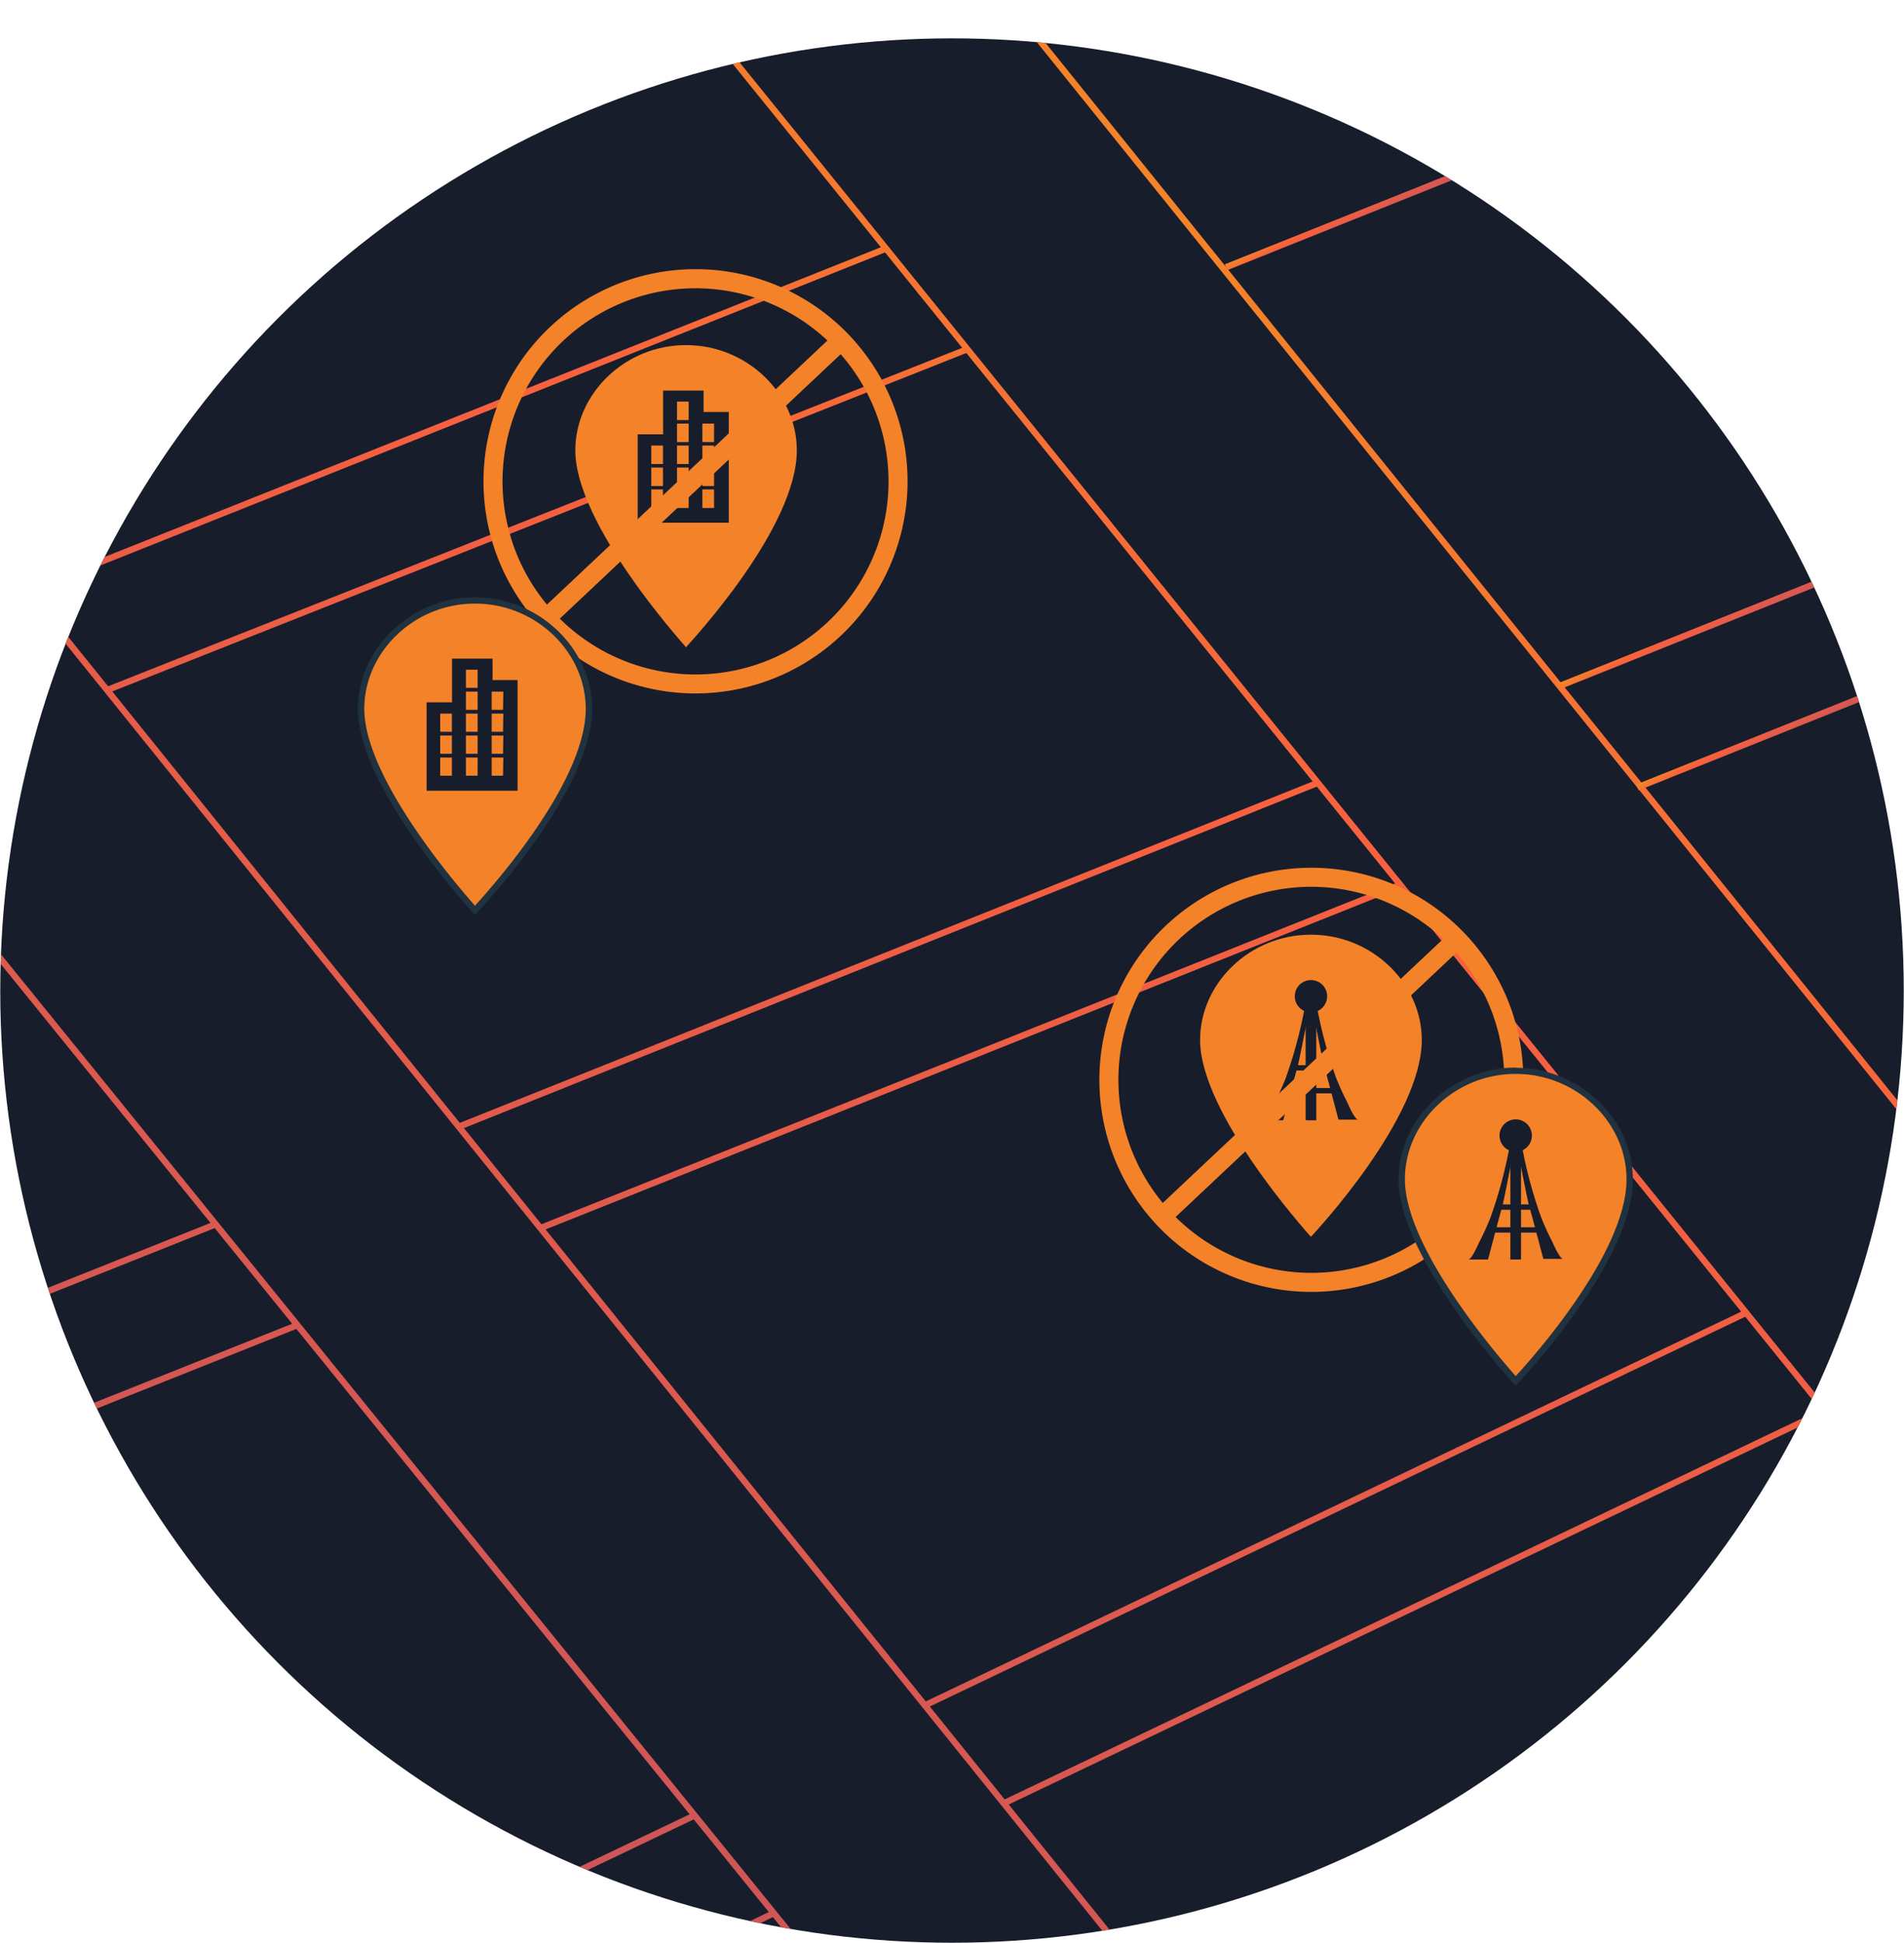 <svg id="Layer_1" data-name="Layer 1" xmlns="http://www.w3.org/2000/svg" xmlns:xlink="http://www.w3.org/1999/xlink" viewBox="0 0 300 306"><defs><style>.cls-1,.cls-4{fill:none;}.cls-2{clip-path:url(#clip-path);}.cls-3,.cls-5,.cls-6,.cls-7{fill:#181d2c;}.cls-4,.cls-5,.cls-6,.cls-7{stroke-miterlimit:10;}.cls-4{stroke:url(#linear-gradient);}.cls-5{stroke:url(#linear-gradient-2);}.cls-6{stroke:url(#linear-gradient-3);}.cls-7{stroke:url(#linear-gradient-4);}.cls-8{fill:#f48229;}.cls-9{fill:#20323f;}</style><clipPath id="clip-path"><circle class="cls-1" cx="150" cy="156" r="149.96"/></clipPath><linearGradient id="linear-gradient" x1="-1448.15" y1="259.31" x2="-1591.88" y2="10.37" gradientTransform="matrix(-1, -0.01, -0.01, 1, -1372.64, 15.39)" gradientUnits="userSpaceOnUse"><stop offset="0" stop-color="#cc5558"/><stop offset="0.72" stop-color="#f8613e"/><stop offset="0.95" stop-color="#f48229"/></linearGradient><linearGradient id="linear-gradient-2" x1="270.02" y1="102.5" x2="266.1" y2="95.71" gradientTransform="matrix(1, 0, 0, 1, 0, 0)" xlink:href="#linear-gradient"/><linearGradient id="linear-gradient-3" x1="278.31" y1="119.45" x2="274.95" y2="113.64" gradientTransform="matrix(1, 0, 0, 1, 0, 0)" xlink:href="#linear-gradient"/><linearGradient id="linear-gradient-4" x1="213.78" y1="37.47" x2="210.38" y2="31.59" gradientTransform="matrix(1, 0, 0, 1, 0, 0)" xlink:href="#linear-gradient"/></defs><title>duplicates</title><g class="cls-2"><circle class="cls-3" cx="150" cy="156" r="149.96"/><path class="cls-4" d="M12.77,222.28l34.28-13.67M85.17,193.4l135.46-54.05M6.6,203.73l27.58-11M72.3,177.44,207.85,123.2M152.4,55,16.88,108.68M139.61,39.15,13.73,89.35M90.65,294.88l18.86-9m36.23-17.31,129.38-61.82m11.75,15.78L158.17,284M122,301.26,116.32,304m59.89,2.41L7.37,96.89m-9.24,51.69L125.73,306m175.7-128.85L162.23,4.44M114.07,7.57l172.7,213.58"/><line class="cls-5" x1="245.73" y1="108.04" x2="290.39" y2="90.17"/><line class="cls-6" x1="257.99" y1="124.01" x2="295.28" y2="109.09"/><line class="cls-7" x1="193.17" y1="42.09" x2="230.99" y2="26.96"/><g id="pin"><path class="cls-8" d="M206.55,147.2c9.65,0,17.47,7.66,17.47,16.59,0,12.24-16.59,30.05-17.47,31-.87-1-17.46-19.47-17.46-31C189.09,154.86,196.91,147.2,206.55,147.2Z"/></g><path class="cls-3" d="M199.08,176.43c.56,0,1.57-2.43,1.78-2.85.63-1.22,1.2-2.48,1.71-3.76a72.3,72.3,0,0,0,3-11.1l0-.19h.79s-1.67,8.78-2,9.81-2.17,8.09-2.17,8.09Z"/><path class="cls-3" d="M214,176.33c-.56,0-1.57-2.42-1.78-2.85-.63-1.22-1.2-2.48-1.71-3.76a72.3,72.3,0,0,1-3-11.1l0-.19h-.79s1.68,8.78,2,9.81,2.17,8.09,2.17,8.09Z"/><rect class="cls-3" x="205.72" y="158.53" width="1.68" height="17.9"/><rect class="cls-3" x="203.97" y="167.75" width="5.13" height="0.84"/><rect class="cls-3" x="202.93" y="171.35" width="7.42" height="0.84"/><circle class="cls-3" cx="206.56" cy="156.9" r="2.55"/><path class="cls-8" d="M206.62,203.46a33.4,33.4,0,1,1,33.4-33.4A33.43,33.43,0,0,1,206.62,203.46Zm0-63.8a30.4,30.4,0,1,0,30.4,30.4A30.44,30.44,0,0,0,206.62,139.66Z"/><rect class="cls-8" x="174.25" y="168.62" width="63.38" height="3" transform="translate(-60.62 187.36) rotate(-43.26)"/><g id="pin-2" data-name="pin"><path class="cls-8" d="M238.45,217.05l.37-.34-.39.32c-2.93-3.28-17.57-20.21-17.57-31.31,0-9.26,8.23-17.09,18-17.09s18,7.83,18,17.09c0,12.11-15.79,29.4-17.6,31.33l-.37.4Z"/><path class="cls-9" d="M238.82,169.13c9.64,0,17.46,7.67,17.46,16.59,0,12.24-16.59,30.05-17.46,31-.87-1-17.46-19.46-17.46-31,0-8.92,7.82-16.59,17.46-16.59m0-1c-10,0-18.46,8.06-18.46,17.59,0,5,2.87,11.71,8.54,20a124.4,124.4,0,0,0,9.16,11.69l.73.81.76-.79c1.82-1.94,17.73-19.38,17.73-31.67,0-9.53-8.45-17.59-18.46-17.59Z"/></g><path class="cls-3" d="M231.35,198.36c.55,0,1.56-2.42,1.78-2.84.63-1.23,1.2-2.48,1.71-3.76a72.12,72.12,0,0,0,3-11.11l0-.19h.79s-1.68,8.78-2,9.82-2.17,8.08-2.17,8.08Z"/><path class="cls-3" d="M246.29,198.26c-.55,0-1.56-2.42-1.78-2.84a40.84,40.84,0,0,1-1.7-3.76,71,71,0,0,1-3-11.11l-.05-.19H239s1.67,8.78,2,9.82,2.17,8.08,2.17,8.08Z"/><rect class="cls-3" x="237.98" y="180.46" width="1.68" height="17.9"/><rect class="cls-3" x="236.23" y="189.68" width="5.13" height="0.84"/><rect class="cls-3" x="235.2" y="193.28" width="7.42" height="0.84"/><circle class="cls-3" cx="238.82" cy="178.84" r="2.55"/><path class="cls-8" d="M108.09,54.35c9.64,0,17.46,7.66,17.46,16.58,0,12.23-16.58,30-17.46,31-.87-1-17.44-19.46-17.44-31C90.65,62,98.46,54.35,108.09,54.35Z"/><path class="cls-3" d="M110.86,64.88V61.51h-6.38V68.4h-4V82.32h14.35V64.88ZM104.46,80h-1.84V77.08h1.84Zm0-3.46h-1.84V73.63h1.84Zm0-3.46h-1.84V70.17h1.84ZM108.51,80h-1.84V77.08h1.84Zm0-3.46h-1.84V73.63h1.84Zm0-3.46h-1.84V70.17h1.84Zm0-3.46h-1.84V66.71h1.84Zm0-3.46h-1.84V63.25h1.84Zm4,13.84h-1.84V77.08h1.84Zm0-3.46h-1.84V73.63h1.84Zm0-3.46h-1.84V70.17h1.84Zm0-3.46h-1.84V66.71h1.84Z"/><path class="cls-8" d="M109.6,109.21A33.41,33.41,0,1,1,143,75.81,33.44,33.44,0,0,1,109.6,109.21Zm0-63.81A30.41,30.41,0,1,0,140,75.81,30.44,30.44,0,0,0,109.6,45.4Z"/><rect class="cls-8" x="77.23" y="74.37" width="63.38" height="3" transform="translate(-22.39 95.26) rotate(-43.26)"/><path class="cls-8" d="M74.47,142.94l.37-.33-.38.32c-1.8-2-17.56-19.94-17.56-31.29,0-9.26,8.21-17.08,17.94-17.08s18,7.82,18,17.08C92.79,123.74,77,141,75.21,143l-.38.4Z"/><path class="cls-9" d="M74.84,95.06c9.64,0,17.45,7.66,17.45,16.58,0,12.23-16.58,30-17.45,31-.87-1-17.44-19.45-17.44-31,0-8.92,7.81-16.58,17.44-16.58m0-1c-10,0-18.44,8-18.44,17.58,0,5,2.86,11.7,8.52,19.94a123.25,123.25,0,0,0,9.17,11.68l.73.82.75-.79c1.82-1.95,17.72-19.37,17.72-31.65,0-9.53-8.45-17.58-18.45-17.58Z"/><path class="cls-3" d="M77.61,107.1v-3.37H71.22v6.88h-4v13.92H81.55V107.1ZM71.2,122.17H69.36V119.3H71.2Zm0-3.46H69.36v-2.87H71.2Zm0-3.46H69.36v-2.87H71.2Zm4.06,6.92H73.41V119.3h1.85Zm0-3.46H73.41v-2.87h1.85Zm0-3.46H73.41v-2.87h1.85Zm0-3.46H73.41v-2.87h1.85Zm0-3.46H73.41v-2.86h1.85Zm4,13.84H77.47V119.3h1.84Zm0-3.46H77.47v-2.87h1.84Zm0-3.46H77.47v-2.87h1.84Zm0-3.46H77.47v-2.87h1.84Z"/></g></svg>